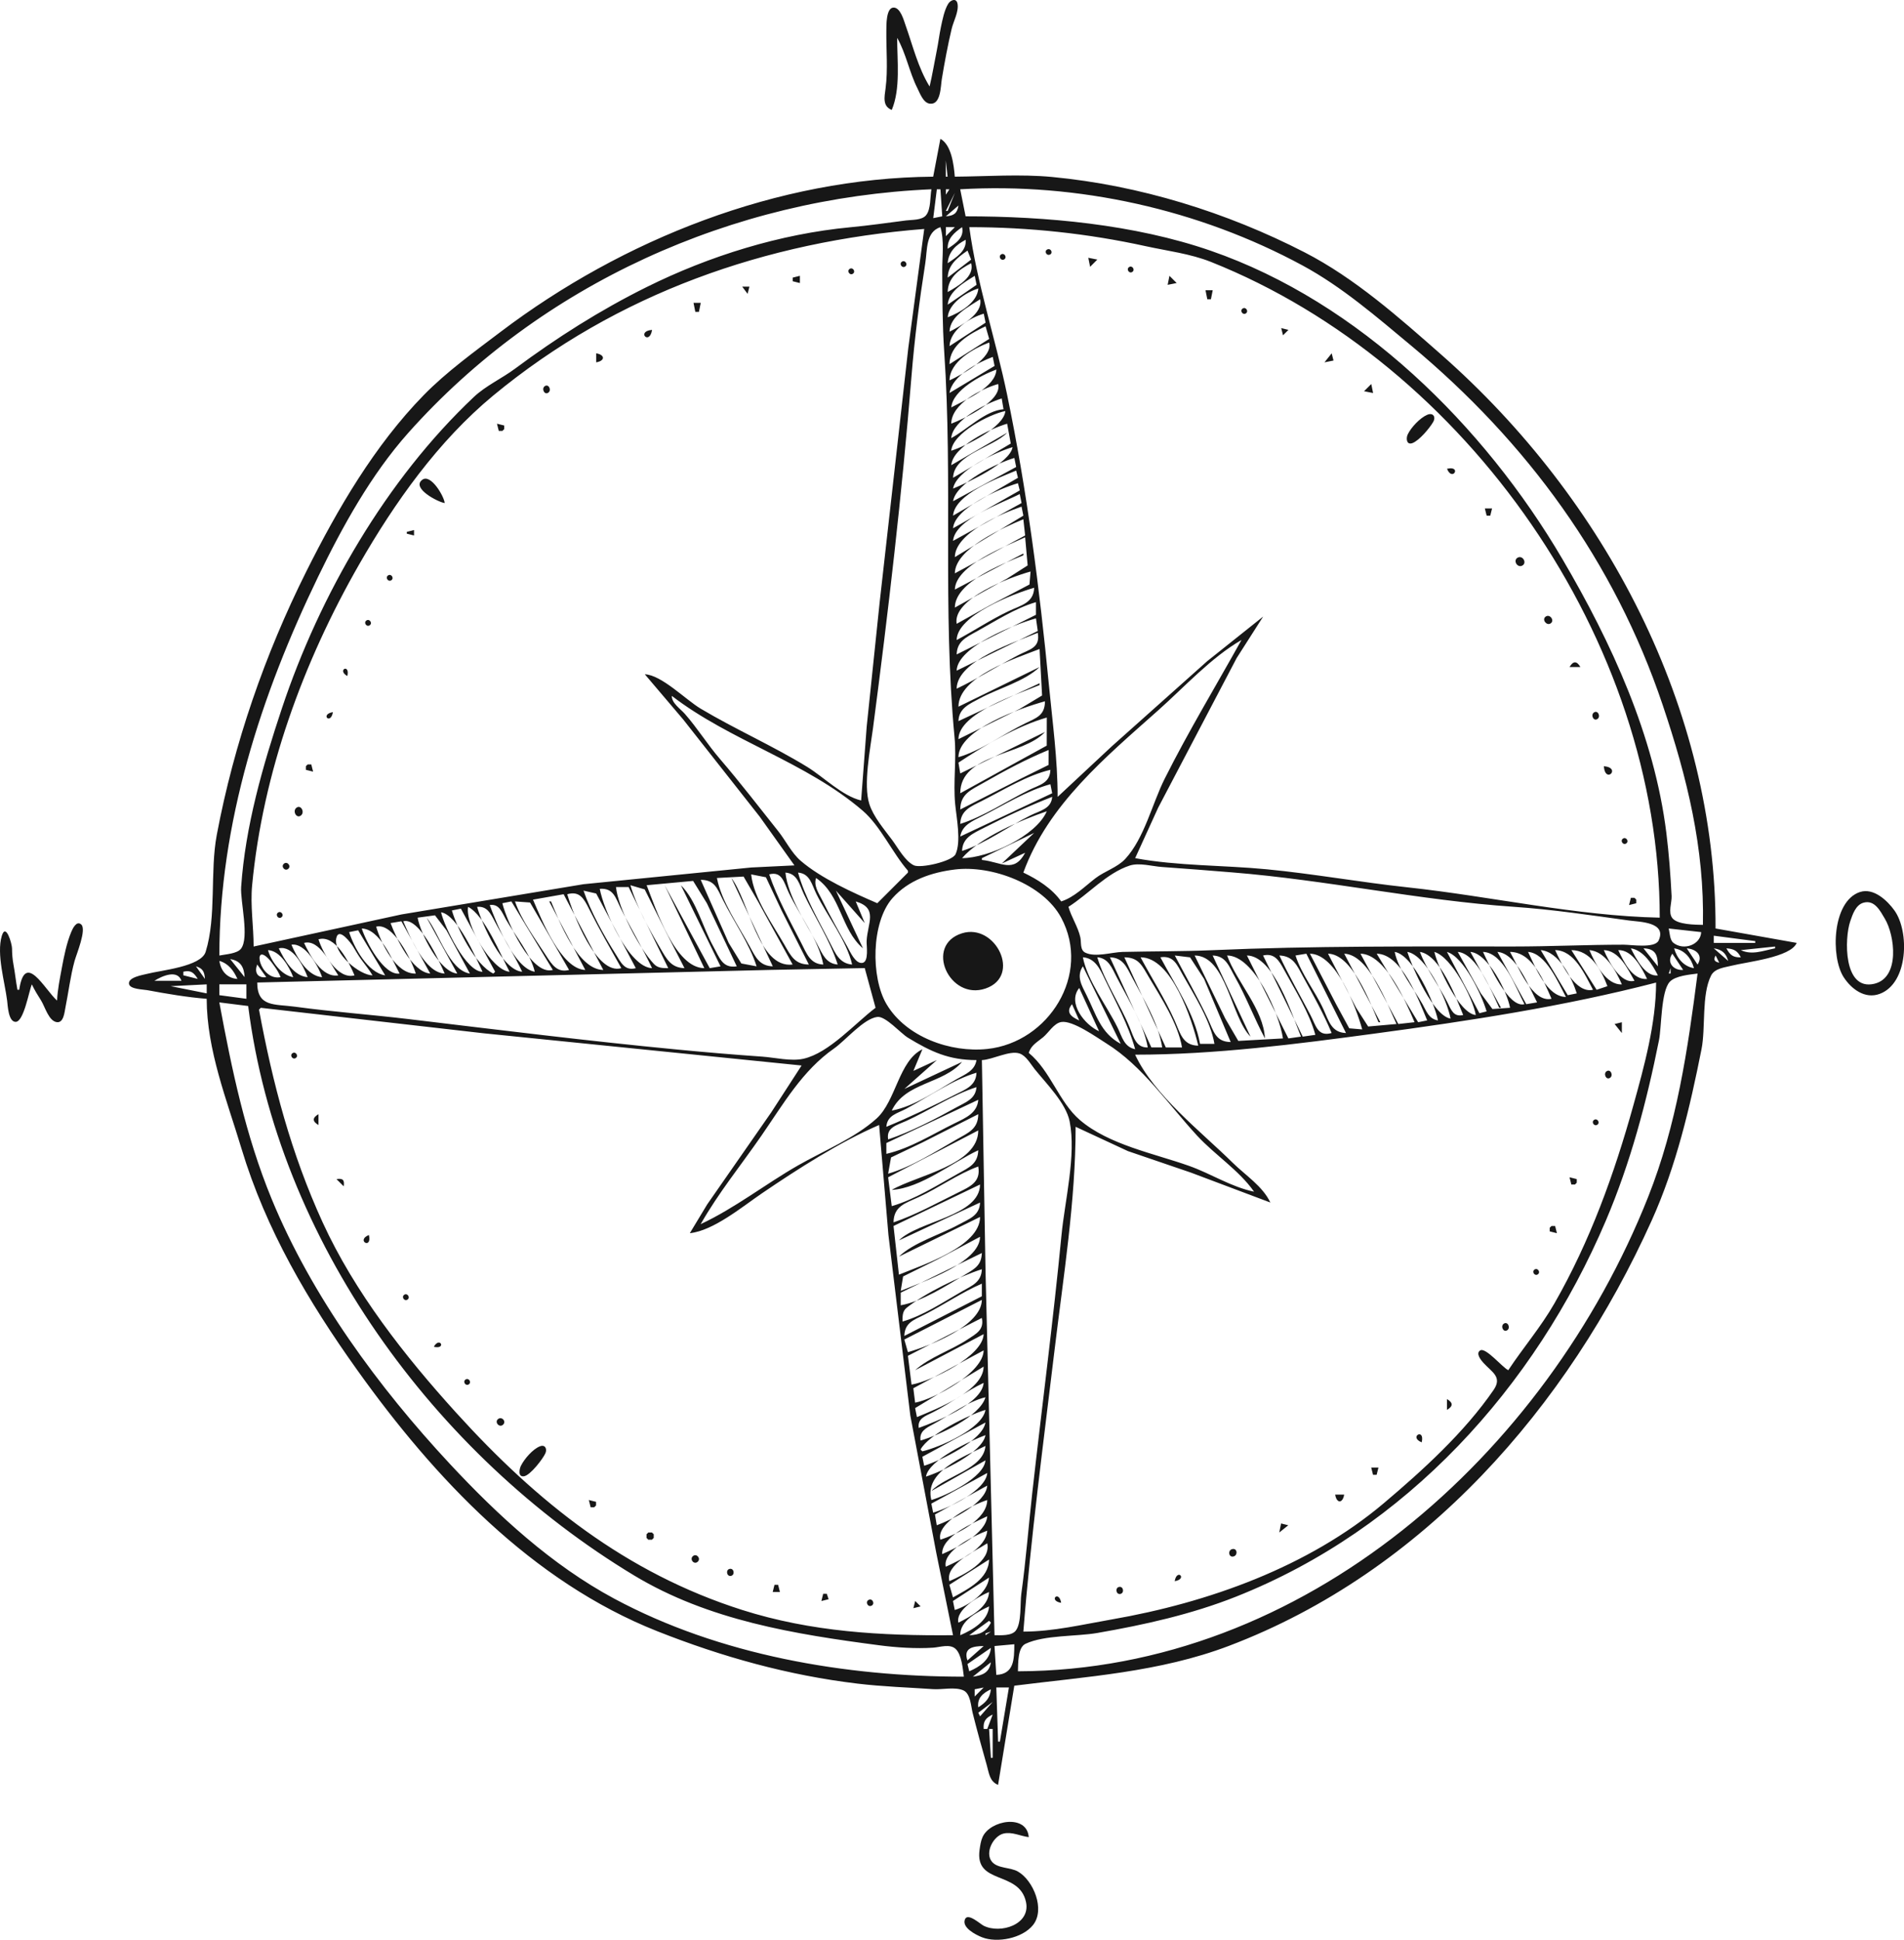 <?xml version="1.0" standalone="no"?>
<!DOCTYPE svg PUBLIC "-//W3C//DTD SVG 1.1//EN" "http://www.w3.org/Graphics/SVG/1.1/DTD/svg11.dtd">
<svg xmlns:inkscape="http://www.inkscape.org/namespaces/inkscape" xmlns:sodipodi="http://sodipodi.sourceforge.net/DTD/sodipodi-0.dtd" xmlns="http://www.w3.org/2000/svg" xmlns:svg="http://www.w3.org/2000/svg" width="197.384" height="201.077" viewBox="0 0 197.384 201.077" version="1.1" id="svg5" xml:space="preserve" inkscape:export-filename="Blume 1.svg" inkscape:export-xdpi="96" inkscape:export-ydpi="96"><sodipodi:namedview id="namedview7" pagecolor="#ffffff" bordercolor="#000000" borderopacity="0.25" inkscape:showpageshadow="2" inkscape:pageopacity="0.0" inkscape:pagecheckerboard="0" inkscape:deskcolor="#d1d1d1" inkscape:document-units="mm" showgrid="false"/><defs id="defs2"/><g inkscape:label="Layer 1" inkscape:groupmode="layer" id="layer1" transform="translate(-7.768,-52.085)"><path style="fill:#171717;stroke:none;stroke-width:0.187" d="m 104.139,61.054 c -1.203,-1.966 -1.729,-4.194 -2.494,-6.354 -0.181,-0.512 -0.528,-1.83 -1.236,-1.83 -0.796,0 -0.749,1.878 -0.755,2.39 -0.024,1.972 0.177,4.024 -0.08,5.98 -0.118,0.903 -0.338,1.85 0.64,2.243 0.927,-2.198 0.561,-5.128 0.561,-7.475 0.931,1.637 1.247,3.536 2.102,5.233 0.264,0.525 0.605,1.516 1.293,1.594 1.138,0.131 1.113,-1.815 1.231,-2.529 0.287,-1.74 0.618,-3.517 1.024,-5.233 0.184,-0.776 0.75,-1.777 0.611,-2.588 -0.111,-0.647 -0.722,-0.409 -0.973,0 -0.398,0.65 -0.594,1.66 -0.751,2.401 -0.169,0.804 -0.264,1.624 -0.428,2.43 -0.253,1.241 -0.454,2.512 -0.747,3.738 m 1.121,5.42 -0.748,3.925 c -16.15,0.135 -32.172,6.487 -44.852,16.091 -2.67,2.022 -5.619,4.154 -7.957,6.547 -5.103,5.223 -8.938,11.804 -12.181,18.29 -4.288,8.574 -7.497,17.853 -9.276,27.285 -0.726,3.852 -0.012,8.451 -1.156,12.138 -0.479,1.544 -4.667,1.914 -6.06,2.28 -0.445,0.118 -2.013,0.349 -1.884,1.054 0.1,0.546 1.464,0.559 1.884,0.637 2.018,0.376 4.12,0.736 6.167,0.897 0.015,5.345 2.088,10.481 3.603,15.511 2.537,8.421 6.92,15.857 12.015,22.987 8.001,11.196 18.08,21.905 31.103,27.061 6.719,2.659 13.56,4.567 20.744,5.427 2.609,0.314 5.232,0.394 7.849,0.574 0.933,0.064 2.269,-0.26 3.134,0.129 0.739,0.333 0.781,1.63 0.953,2.317 0.452,1.809 0.957,3.626 1.465,5.42 0.239,0.847 0.294,1.704 1.176,2.056 l 1.682,-10.279 c 7.52,-0.951 15.055,-1.4 22.239,-4.125 20.196,-7.659 35.123,-24.764 43.836,-44.092 2.54,-5.629 3.968,-11.729 5.165,-17.754 0.445,-2.235 -0.013,-5.636 0.992,-7.638 0.383,-0.759 1.409,-0.841 2.147,-1.028 1.518,-0.385 6.128,-0.865 6.728,-2.36 l -8.41,-1.495 c 0.064,-22.806 -11.467,-44.548 -28.407,-59.459 -4.379,-3.854 -8.979,-7.948 -14.203,-10.632 -8.087,-4.154 -17.103,-6.947 -26.164,-7.808 -3.301,-0.314 -6.779,-0.058 -10.092,-0.032 -0.1,-1.222 -0.344,-3.297 -1.495,-3.925 m 0.561,2.243 0.187,1.682 h -0.187 v -1.682 m 78.492,79.239 c -0.798,-0.017 -2.631,-0.017 -3.171,-0.699 -0.46,-0.579 -0.041,-1.626 -0.077,-2.291 -0.108,-2.157 -0.277,-4.396 -0.544,-6.541 -1.254,-10.09 -5.683,-19.718 -10.787,-28.407 -8.104,-13.796 -21.028,-26.603 -36.441,-31.939 -7.932,-2.745 -17.085,-3.57 -25.416,-3.57 l -0.561,-2.803 c 12.184,-0.71 24.757,2.082 35.508,7.907 4.072,2.205 7.677,5.332 11.213,8.275 12.041,10.021 21.097,22.398 26.102,37.267 2.54,7.546 4.338,14.82 4.173,22.8 M 104.326,71.706 c -0.143,0.772 -0.042,2.071 -0.558,2.693 -0.436,0.525 -1.445,0.458 -2.058,0.536 -1.929,0.25 -3.856,0.525 -5.793,0.708 -7.263,0.688 -14.599,2.964 -21.118,6.201 -4.835,2.4 -9.301,5.237 -13.643,8.46 -1.362,1.011 -3.033,1.768 -4.266,2.932 -9.085,8.572 -15.979,20.507 -19.904,32.292 -1.985,5.962 -3.788,12.204 -4.219,18.502 -0.1,1.465 0.878,5.27 -0.022,6.403 -0.41,0.518 -1.626,0.574 -2.237,0.699 0,-13.697 4.314,-27.02 10.23,-39.246 2.52,-5.207 5.495,-10.602 9.368,-14.947 13.748,-15.424 33.625,-24.349 54.221,-25.233 m 0.934,0 0.187,2.803 -0.934,0.187 0.374,-2.99 h 0.374 m 0.934,0 -0.374,0.561 v -0.561 h 0.374 m 0.561,0.374 -0.748,1.869 h -0.187 l 0.934,-1.869 m 0.374,1.308 c -0.133,0.83 -0.487,1.058 -1.308,1.121 l 1.308,-1.121 m -1.869,2.243 c 0.412,1.392 0.18,3.039 0.187,4.485 0.013,2.755 0.015,5.655 0.203,8.41 0.909,13.273 -0.187,26.753 1.073,39.993 0.218,2.291 -0.155,4.624 0.064,6.915 0.134,1.405 0.64,3.865 0.042,5.19 -0.334,0.742 -3.637,1.504 -4.341,1.151 -0.914,-0.458 -1.631,-1.803 -2.224,-2.603 -0.817,-1.101 -1.952,-2.416 -2.374,-3.738 -0.648,-2.028 0.099,-5.736 0.376,-7.849 1.581,-12.041 3.014,-24.331 3.988,-36.443 0.315,-3.923 0.822,-7.883 1.435,-11.774 0.22,-1.396 0.03,-3.239 1.572,-3.738 m 1.495,0 -0.934,0.934 v -0.934 h 0.934 m 0.748,0 c 0.246,1.108 -0.654,1.667 -1.495,2.243 -0.034,-1.069 0.667,-1.66 1.495,-2.243 m 72.325,71.577 c -8.675,-0.179 -17.53,-2.218 -26.164,-3.145 -4.869,-0.523 -9.706,-1.398 -14.577,-1.869 -4.474,-0.434 -9.241,-0.336 -13.643,-1.153 l 2.387,-5.233 8.137,-15.511 2.745,-4.298 -5.793,4.618 -9.905,8.838 -5.607,5.233 c 0,-3.887 -0.529,-7.724 -0.903,-11.587 -0.979,-10.11 -2.267,-20.124 -4.331,-30.088 -1.191,-5.752 -3.142,-11.57 -3.924,-17.38 6.163,0 12.289,0.654 18.315,1.977 2.223,0.486 4.602,0.776 6.728,1.622 26.559,10.581 46.534,39.3 46.534,67.978 m -76.249,-71.39 -1.651,12.334 -2.968,26.351 -1.345,12.895 -0.577,7.662 c -1.964,-0.471 -3.881,-2.435 -5.607,-3.491 -3.574,-2.188 -7.423,-3.88 -11.026,-6.025 -1.558,-0.929 -4.048,-3.493 -5.793,-3.566 l 3.97,4.672 7.946,10.092 3.596,5.046 -4.485,0.219 -17.38,1.732 -18.875,3.134 -15.325,3.325 c 0,-2.114 -0.356,-4.24 -0.155,-6.354 1.112,-11.684 5.292,-23.133 11.102,-33.266 3.662,-6.388 8.191,-12.781 13.909,-17.506 12.813,-10.587 28.248,-15.96 44.666,-17.255 m 4.298,1.121 c 0.099,1.177 -0.981,1.822 -1.869,2.43 0.089,-1.185 0.848,-1.901 1.869,-2.43 m 8.476,0.996 c -0.37,0.151 -0.124,0.684 0.237,0.546 0.378,-0.144 0.126,-0.695 -0.237,-0.546 m -8.289,0.125 0.374,0.934 -2.429,1.869 c 0.044,-1.346 1.008,-2.069 2.056,-2.803 m 3.477,0.404 c -0.324,0.215 0.011,0.718 0.335,0.501 0.324,-0.215 -0.011,-0.718 -0.335,-0.501 m 9.045,0.344 0.187,0.934 0.748,-0.748 -0.934,-0.187 m -19.323,0.404 c -0.324,0.215 0.011,0.718 0.335,0.501 0.324,-0.215 -0.011,-0.718 -0.335,-0.501 m 7.176,0.157 c 0.379,1.409 -1.35,2.366 -2.429,2.99 0.018,-1.484 1.168,-2.336 2.429,-2.99 m 16.372,0.404 c -0.324,0.215 0.011,0.718 0.335,0.501 0.324,-0.215 -0.011,-0.718 -0.335,-0.501 m -28.967,0.187 c -0.324,0.215 0.011,0.718 0.335,0.501 0.324,-0.215 -0.011,-0.718 -0.335,-0.501 m -5.906,0.905 v 0.374 l 0.748,0.187 v -0.748 l -0.748,0.187 m 18.875,-0.187 0.187,0.934 -2.99,2.056 c 0.11,-1.404 1.699,-2.301 2.803,-2.99 m 20.184,0 -0.187,0.934 0.934,-0.187 -0.748,-0.748 m -44.292,1.121 0.561,0.748 0.187,-0.748 h -0.748 m 24.482,0.187 c -0.114,1.476 -1.898,2.504 -3.177,2.99 0.114,-1.445 1.892,-2.579 3.177,-2.99 m 23.548,0.187 0.187,0.934 h 0.374 l 0.187,-0.934 h -0.748 m -23.361,0.934 c 0.316,1.521 -1.963,2.738 -3.177,3.364 0.054,-1.637 1.922,-2.534 3.177,-3.364 m -29.715,0.374 0.187,0.934 h 0.374 l 0.187,-0.934 h -0.748 m 56.926,0.591 c -0.324,0.215 0.011,0.718 0.335,0.501 0.324,-0.215 -0.011,-0.718 -0.335,-0.501 m -26.837,0.531 0.187,0.934 -3.738,2.43 c 0.055,-1.658 2.076,-2.93 3.551,-3.364 m 0.187,1.308 0.374,1.308 -4.111,2.616 c 0.007,-1.99 2.067,-3.13 3.738,-3.925 m 30.649,0.187 0.187,0.748 0.561,-0.561 -0.748,-0.187 m -65.223,0.187 c -1.679,0.135 -0.266,1.661 0,0 m 34.947,1.308 c 0.423,1.594 -2.828,3.33 -4.111,3.925 0.023,-1.929 2.445,-3.293 4.111,-3.925 m -40.741,1.121 v 0.934 c 0.933,-0.155 0.933,-0.779 0,-0.934 m 75.502,0.934 0.934,-0.187 -0.187,-0.748 -0.748,0.934 m -34.387,-0.561 0.187,0.934 -4.672,2.803 c 0.277,-1.79 2.922,-3.145 4.485,-3.738 m 0.374,1.308 c -0.061,1.837 -3.192,3.134 -4.672,3.925 0.135,-1.781 3.123,-3.356 4.672,-3.925 M 64.251,92.109 c -0.372,0.243 -0.06,0.951 0.35,0.684 0.372,-0.243 0.06,-0.951 -0.35,-0.684 m 46.99,-0.219 c 0.456,1.717 -3.452,3.579 -4.859,4.111 0.024,-2.059 3.054,-3.581 4.859,-4.111 m 37.938,0.748 0.934,0.187 -0.187,-0.934 -0.748,0.748 m -37.564,0.748 0.187,1.121 c -1.865,0.129 -3.802,2.125 -5.42,2.99 0.142,-1.874 3.59,-3.592 5.233,-4.111 m 0.374,1.308 c -0.129,1.671 -4.096,3.629 -5.607,4.111 0.143,-1.815 3.964,-3.794 5.607,-4.111 m 43.728,0.391 c -0.74,0.32 -1.674,1.312 -2.015,2.035 -0.191,0.406 -0.126,1.134 0.503,0.89 0.703,-0.273 1.773,-1.547 2.14,-2.19 0.307,-0.54 -0.025,-0.996 -0.627,-0.734 m -96.429,0.918 0.187,0.748 h 0.374 l 0.187,-0.187 v -0.374 l -0.748,-0.187 m 52.888,0 0.374,2.056 -5.98,3.551 c 0.082,-2.456 4.114,-3.132 5.607,-4.672 l -5.793,3.364 c 0.148,-1.925 4.096,-3.809 5.793,-4.298 m 0.561,2.43 c -0.27,1.66 -4.66,3.672 -6.167,4.298 0.3,-1.858 4.482,-3.812 6.167,-4.298 m 0.187,1.121 0.187,0.934 -6.541,3.551 c 0.302,-1.94 4.594,-3.968 6.354,-4.485 m 44.852,1.121 c 0.56,1.389 1.56,-0.355 0,0 m -44.666,0.187 0.187,0.748 -6.728,3.925 c 0.169,-2.241 4.685,-3.898 6.541,-4.672 m -59.243,3.364 c -0.053,-0.682 -1.438,-3.067 -2.321,-2.413 -1.182,0.873 1.683,2.342 2.321,2.413 m 59.429,-2.056 0.187,0.748 -6.915,3.925 c 0.163,-2.114 4.881,-4.139 6.728,-4.672 m 0.187,1.121 0.187,0.934 -7.102,3.925 c 0.178,-2.265 5.113,-3.912 6.915,-4.859 m 0.187,1.308 0.187,0.934 -7.102,4.298 c 0.029,-2.495 4.8,-4.5 6.915,-5.233 m 48.029,0.187 0.187,0.748 h 0.374 l 0.187,-0.748 h -0.748 m -47.843,1.121 0.187,1.682 -7.289,3.925 c 0.03,-2.549 4.975,-4.717 7.102,-5.607 m -63.915,1.308 v 0.187 l 0.748,0.187 v -0.561 l -0.748,0.187 m 64.102,0.561 0.26,2.917 -2.129,1.361 -5.42,3.011 c 0.032,-2.669 4.923,-4.513 7.102,-5.42 v -0.187 l -7.102,3.738 c 0.082,-2.53 5.246,-4.467 7.289,-5.42 m 51.079,2.102 c -0.537,0.262 -0.078,1.093 0.442,0.841 0.537,-0.262 0.078,-1.093 -0.442,-0.841 m -50.518,1.448 -0.113,1.346 -4.185,2.2 -3.364,1.874 c -0.452,-2.594 5.546,-4.84 7.662,-5.42 m -66.605,0.404 c -0.324,0.215 0.011,0.718 0.335,0.501 0.324,-0.215 -0.011,-0.718 -0.335,-0.501 m 66.979,1.278 c -0.052,1.574 -1.371,1.818 -2.616,2.409 -1.864,0.882 -3.6,2.043 -5.42,3.011 0.03,-2.543 5.849,-4.79 8.036,-5.42 m 0.187,1.495 v 1.308 l -8.223,4.111 c 0.044,-1.351 0.957,-1.768 2.056,-2.372 1.951,-1.075 4.018,-2.429 6.167,-3.048 m 52.822,1.51 c -0.389,0.306 0.108,0.946 0.515,0.701 0.48,-0.29 -0.07,-1.05 -0.515,-0.701 M 45.756,116.402 c -0.324,0.215 0.011,0.718 0.335,0.501 0.324,-0.215 -0.011,-0.718 -0.335,-0.501 m 69.409,-0.217 0.187,1.308 -8.41,4.111 c 0.081,-2.489 6.061,-4.824 8.223,-5.42 m 0.187,1.495 c 0.277,1.581 -0.845,1.701 -2.056,2.334 -2.124,1.11 -4.197,2.439 -6.354,3.459 0.035,-2.923 6.054,-4.812 8.41,-5.793 m 21.118,0.748 c -2.661,4.781 -5.512,9.494 -7.967,14.39 -1.283,2.56 -2.115,6.19 -4.089,8.311 -0.808,0.869 -2.141,1.267 -3.082,1.99 -1.113,0.854 -2.197,1.975 -3.551,2.407 -0.958,-1.349 -2.45,-2.287 -3.925,-2.99 2.574,-7.072 8.562,-11.989 14.016,-16.851 2.68,-2.388 5.487,-5.468 8.597,-7.257 m -20.931,0.934 0.261,4.818 -2.317,1.39 -6.354,3.136 c 0.032,-2.712 6.159,-4.67 8.41,-5.607 v -0.187 l -8.41,3.925 c 0.045,-1.355 1.149,-1.779 2.243,-2.372 1.881,-1.02 4.643,-1.755 6.167,-3.235 l -8.41,4.111 c 0.011,-3.112 5.873,-4.995 8.41,-5.98 m 54.944,1.869 h 1.121 c -0.37,-0.648 -0.751,-0.648 -1.121,0 m -126.708,0.934 c 0.312,-1.332 -1.125,-0.639 0,0 m 33.639,2.056 c 6.103,4.691 13.897,6.836 19.79,11.901 1.841,1.581 3.065,4.358 4.692,6.227 v 0.187 l -3.177,3.177 c -2.555,-1.101 -5.834,-2.579 -7.949,-4.401 -0.94,-0.809 -1.558,-2.104 -2.33,-3.074 -2.005,-2.515 -3.936,-5.037 -6.033,-7.475 -1.293,-1.504 -2.332,-3.185 -3.634,-4.67 -0.478,-0.544 -1.375,-1.118 -1.359,-1.871 m 38.685,0.561 c -0.017,1.461 -0.847,1.703 -2.056,2.291 -2.241,1.091 -4.536,2.803 -6.915,3.502 0.01,-2.871 6.493,-5.111 8.97,-5.793 m 56.918,1.153 c -0.372,0.243 -0.06,0.951 0.351,0.684 0.372,-0.243 0.06,-0.951 -0.351,-0.684 M 42.28,125.903 c -1.366,0.228 -0.228,1.366 0,0 m 74.006,0.561 -0.005,2.912 -2.611,1.433 -6.354,3.504 c 0.003,-4.132 6.511,-3.865 8.784,-6.354 l -8.784,4.298 -0.187,-1.121 c 2.712,-1.794 6.019,-3.768 9.157,-4.672 m 0.187,3.364 -0.006,1.551 -2.797,1.383 -6.354,3.233 c 0.019,-1.63 1.134,-2.035 2.43,-2.775 2.185,-1.247 4.398,-2.437 6.728,-3.392 m -76.81,1.495 -0.187,0.187 v 0.374 l 0.748,0.187 -0.187,-0.748 h -0.374 m 134.37,0.187 c 0.148,1.895 1.852,0.148 0,0 m -57.374,0.374 c -0.046,1.398 -1.132,1.551 -2.243,2.102 -2.291,1.136 -4.671,2.734 -7.102,3.504 0.046,-1.411 1.09,-1.803 2.243,-2.383 2.248,-1.133 4.642,-2.639 7.102,-3.224 m 0,1.495 0.187,0.934 -9.531,4.485 c 0.187,-1.179 1.259,-1.602 2.243,-2.101 2.274,-1.157 4.633,-2.644 7.102,-3.319 m 0.187,1.308 c -0.099,1.247 -1.252,1.424 -2.243,1.916 -2.31,1.146 -4.659,2.917 -7.102,3.691 0.045,-1.372 1.121,-1.805 2.243,-2.381 2.292,-1.175 4.7,-2.293 7.102,-3.226 m -78.358,1.138 c -0.433,0.342 0.032,1.183 0.496,0.777 0.394,-0.344 -0.032,-1.146 -0.496,-0.777 m 77.797,0.357 c -1.113,2.577 -6.06,4.857 -8.784,4.859 1.813,-2.13 6.152,-3.964 8.784,-4.859 m -1.308,2.243 -3.364,3.177 2.43,-1.121 c -1.18,2.196 -2.513,0.944 -4.485,0.748 v -0.187 l 5.42,-2.616 m 61.037,0.591 c -0.323,0.215 0.011,0.718 0.336,0.501 0.323,-0.215 -0.011,-0.718 -0.336,-0.501 m -138.817,2.6 c -0.343,0.288 0.102,0.824 0.446,0.534 0.343,-0.288 -0.102,-0.824 -0.446,-0.534 m 81.331,4.472 c 2.062,-1.308 3.985,-3.513 6.354,-4.28 1,-0.321 2.341,0.082 3.364,0.151 2.433,0.166 4.856,0.366 7.289,0.561 9.744,0.785 19.4,2.897 29.154,3.564 3.986,0.271 8.002,0.875 11.961,1.42 1.058,0.146 3.947,0.146 3.061,2.074 -0.383,0.837 -2.852,0.434 -3.622,0.434 -3.807,0 -7.589,0.187 -11.4,0.187 -10.365,0 -20.851,-0.073 -31.21,0.381 -3.113,0.136 -6.223,0.107 -9.344,0.181 -1.114,0.028 -2.813,0.591 -3.865,0.073 -0.562,-0.277 -0.396,-1.062 -0.506,-1.57 -0.24,-1.101 -0.925,-2.089 -1.235,-3.177 m -11.774,-3.87 c 3.803,-0.467 9.144,1.503 11.018,4.992 3.151,5.866 -1.286,12.929 -7.654,13.611 -3.8,0.406 -8.422,-1.23 -10.448,-4.64 -1.645,-2.77 -1.595,-8.498 0.614,-10.994 1.656,-1.871 4.07,-2.674 6.47,-2.968 m -13.643,9.851 c -1.357,-0.045 -1.725,-1.142 -2.288,-2.243 -1.183,-2.31 -2.479,-4.637 -3.318,-7.102 1.335,-0.361 1.54,0.863 2.015,1.869 1.096,2.321 3.138,4.962 3.592,7.475 m 1.495,0 c -1.207,-0.093 -1.577,-1.071 -2.097,-2.056 -1.15,-2.179 -3.07,-5.007 -3.323,-7.475 1.26,0.101 1.439,1.237 1.917,2.243 1.121,2.357 2.72,4.816 3.503,7.289 m 1.495,0 c -1.312,-0.099 -1.743,-1.17 -2.288,-2.243 -1.177,-2.316 -2.632,-4.779 -3.318,-7.289 1.247,0.099 1.423,1.252 1.915,2.243 1.135,2.286 3.126,4.816 3.691,7.289 m -6.167,0 c -3.576,0.439 -4.544,-6.666 -6.354,-8.97 l 4.298,9.157 c -1.38,-0.045 -1.776,-0.933 -2.386,-2.056 -1.173,-2.157 -2.944,-4.674 -3.407,-7.102 l 2.763,-0.149 1.494,2.579 3.592,6.541 m 1.682,0 c -1.443,-0.017 -1.862,-0.878 -2.537,-2.056 -1.215,-2.121 -3.191,-4.818 -3.444,-7.289 l 1.53,0.299 1.621,3.439 2.829,5.607 m 0.748,-8.97 c 2.603,1.783 2.549,5.309 4.859,7.289 l -2.803,-5.98 2.99,3.364 -0.934,-2.243 c 2.366,0.697 1.211,2.254 1.129,4.111 -0.021,0.477 0.254,2.144 -0.437,2.258 -0.742,0.121 -1.29,-1.2 -1.573,-1.697 -0.914,-1.603 -1.798,-3.207 -2.623,-4.859 -0.352,-0.705 -0.879,-1.454 -0.607,-2.243 m -8.223,9.157 c -1.495,0.23 -1.792,-0.916 -2.429,-2.056 -1.106,-1.977 -1.74,-4.747 -3.364,-6.354 l 4.111,8.41 -1.121,0.187 -2.944,-5.42 -1.728,-3.177 4.111,8.597 c -3.021,-0.011 -5.021,-6.126 -5.98,-8.597 l 4.819,-0.445 1.427,2.314 3.098,6.541 m 2.056,0 -1.583,-0.299 -1.309,-2.13 -2.902,-6.541 c 1.449,0.017 1.691,0.86 2.289,2.056 1.119,2.237 2.753,4.539 3.505,6.915 m -7.475,0.187 c -1.402,-0.045 -1.843,-0.933 -2.504,-2.056 -1.17,-1.988 -2.464,-4.321 -3.103,-6.541 l 1.481,0.434 2.305,4.612 1.821,3.551 m -3.364,0 c -2.397,-0.079 -5.035,-6.064 -5.42,-8.223 1.429,-0.103 1.627,0.916 2.196,2.056 1.035,2.069 2.247,4.076 3.223,6.167 m -2.43,-8.41 4.111,8.41 c -0.567,-0.007 -1.07,0.009 -1.487,-0.434 -1.523,-1.617 -3.707,-5.777 -3.933,-7.976 h 1.308 m 0.748,8.41 c -1.166,0.314 -1.547,-0.604 -2.113,-1.495 -1.247,-1.966 -2.545,-4.343 -3.307,-6.541 l 1.315,0.299 1.535,2.878 2.57,4.859 m 126.895,-7.89 c -2.893,0.97 -3.029,6.743 -1.678,8.825 0.785,1.211 2.192,2.301 3.734,1.731 2.973,-1.097 3.097,-6.457 1.531,-8.645 -0.729,-1.019 -2.164,-2.387 -3.586,-1.91 M 72.181,152.441 c -2.596,0.761 -5.017,-5.618 -5.607,-7.662 1.272,-0.363 1.718,0.435 2.248,1.495 1.054,2.106 2.214,4.113 3.358,6.167 m -5.98,-7.662 4.111,7.849 c -2.629,-0.032 -4.52,-4.941 -5.42,-7.102 H 64.706 l 3.738,7.102 c -2.501,-0.082 -4.539,-5.235 -5.42,-7.289 l 3.177,-0.561 m 110.636,0.374 -0.187,0.748 0.748,-0.187 v -0.374 l -0.187,-0.187 h -0.374 m -110.075,7.475 c -1.22,0.321 -1.776,-0.546 -2.389,-1.495 -1.144,-1.772 -2.523,-3.603 -3.218,-5.607 l 1.563,0.112 1.241,2.13 2.803,4.859 m -5.98,-7.102 4.298,7.102 c -2.234,0.635 -4.789,-5.063 -5.233,-6.915 l 0.934,-0.187 m 140.168,0.133 c 1.168,-0.329 1.749,0.875 2.218,1.658 1.026,1.706 1.611,6.111 -1.101,6.747 -3.209,0.751 -3.097,-4.715 -2.486,-6.481 0.241,-0.701 0.563,-1.697 1.368,-1.923 m -137.738,7.156 c -2.099,-0.327 -4,-5.068 -4.672,-6.915 0.993,-0.148 1.246,0.729 1.682,1.495 0.945,1.663 2.555,3.568 2.99,5.42 m -1.308,0 c -2.071,-0.159 -4.147,-4.904 -4.672,-6.728 1.03,-0.088 1.382,0.66 1.821,1.495 0.921,1.749 2.015,3.444 2.851,5.233 m -1.308,0 c -1.858,-0.14 -4.64,-4.958 -4.298,-6.728 1.749,0.908 3.361,4.967 4.298,6.728 m -5.046,-6.541 3.551,6.541 -0.187,0.187 c -1.865,-0.888 -3.727,-4.599 -4.298,-6.541 l 0.934,-0.187 m -18.95,0.404 c -0.324,0.215 0.011,0.718 0.335,0.501 0.324,-0.215 -0.011,-0.718 -0.335,-0.501 m 21.192,6.137 c -1.692,0.026 -3.952,-4.655 -4.298,-6.167 1.706,0.278 3.59,4.652 4.298,6.167 m -1.308,0.187 c -2.176,-0.344 -3.207,-4.237 -4.485,-5.793 l 3.177,5.793 c -1.813,-0.144 -3.818,-4.147 -4.111,-5.793 l 1.798,-0.245 1.19,1.553 2.432,4.485 m -2.616,0 c -2.028,-0.067 -3.577,-3.745 -4.298,-5.42 1.664,-0.449 3.701,4.035 4.298,5.42 m -40.18,2.803 c -1.302,-1.161 -3.325,-5.177 -3.925,-1.121 H 9.575 C 9.413,153.814 9.327,152.936 9.165,152.067 9.059,151.503 9.02,150.957 9.014,150.385 c -0.005,-0.46 -0.639,-2.704 -1.062,-1.28 -0.56,1.884 0.316,4.777 0.555,6.7 0.063,0.508 0.126,2.203 0.881,2.203 0.85,0 1.383,-3.211 1.682,-3.885 0.277,0.592 0.614,1.129 0.963,1.682 0.387,0.613 0.79,2.136 1.636,2.235 0.697,0.082 0.784,-1.03 0.876,-1.488 0.326,-1.613 0.518,-3.272 0.954,-4.859 0.19,-0.69 1.275,-3.269 0.685,-3.784 -0.494,-0.432 -0.898,0.462 -1.036,0.794 -0.474,1.142 -0.75,2.523 -0.975,3.738 -0.203,1.101 -0.441,2.246 -0.489,3.364 m 35.695,-8.223 2.99,5.42 c -1.86,-0.144 -3.526,-3.633 -4.111,-5.233 l 1.121,-0.187 m 1.495,5.42 c -2.027,0.095 -3.594,-3.1 -4.111,-4.859 1.752,-0.465 3.649,3.409 4.111,4.859 M 184.126,148.703 c -0.043,1.29 -1.792,1.968 -2.878,1.116 -0.379,-0.297 -0.381,-1.052 -0.486,-1.489 l 3.364,0.374 m -134.931,4.298 c -1.636,0.232 -3.486,-3.295 -3.925,-4.672 1.875,0.062 3.123,3.173 3.925,4.672 m -4.298,-4.485 2.803,4.672 c -1.808,-0.278 -3.225,-2.867 -3.738,-4.485 l 0.934,-0.187 m 62.606,0.308 c -3.945,1.233 -1.32,7.003 2.429,5.728 3.784,-1.288 1.035,-6.81 -2.429,-5.728 m -61.111,4.364 c -1.343,-0.015 -4.112,-2.282 -3.76,-3.865 0.269,-1.213 1.567,0.587 1.742,0.875 0.267,0.441 0.521,0.89 0.821,1.308 0.406,0.566 0.848,1.076 1.197,1.682 m 143.341,-3.551 v 0.187 h -4.298 v -0.748 l 4.298,0.561 m -145.21,3.551 c -1.76,0.463 -3.278,-2.297 -3.738,-3.738 1.756,-0.503 3.152,2.344 3.738,3.738 m -1.682,0 c -1.681,0.273 -2.926,-2.043 -3.551,-3.364 1.592,-0.428 2.773,2.226 3.551,3.364 m -1.682,0.187 c -1.508,-0.114 -2.631,-2.071 -3.177,-3.364 1.406,-0.234 2.775,2.172 3.177,3.364 m -1.495,0 c -1.457,-0.114 -2.413,-1.775 -2.99,-2.99 1.457,-0.327 2.546,1.818 2.99,2.99 m 152.124,-3.177 v 0.187 c -1.205,0.234 -2.388,0.736 -3.551,0.187 l 3.551,-0.374 m -153.619,3.177 c -1.232,-0.194 -2.296,-1.65 -2.616,-2.803 1.259,0.054 2.2,1.721 2.616,2.803 m 140.351,0.187 c -1.536,0.116 -2.413,-1.77 -2.99,-2.99 1.454,-0.047 2.431,1.813 2.99,2.99 m 1.121,-0.374 c -1.297,0.187 -2.291,-1.775 -2.803,-2.803 1.323,0.206 2.23,1.678 2.803,2.803 m 0,-0.934 -1.495,-1.869 c 1.261,0.041 1.482,0.699 1.495,1.869 m 3.738,0.187 c -1.069,-0.168 -1.774,-1.041 -2.056,-2.056 1.091,0.17 1.774,1.019 2.056,2.056 m 0.374,-0.374 -1.121,-1.682 c 0.964,0.075 1.736,0.723 1.121,1.682 m 3.177,-0.374 -1.495,-1.308 c 0.841,0.131 1.261,0.488 1.495,1.308 m 1.308,-0.374 c -0.798,0.026 -1.121,-0.241 -1.495,-0.934 0.764,0.058 1.146,0.243 1.495,0.934 m -17.007,3.738 -0.934,0.187 -2.803,-4.672 c 1.875,0.144 3.228,2.872 3.738,4.485 m 1.682,-0.374 c -1.824,0.413 -3.256,-2.65 -3.925,-4.111 2.003,0.024 3.078,2.521 3.925,4.111 m 1.495,-0.374 -1.121,0.374 -2.616,-4.111 c 1.968,0.007 3.089,2.022 3.738,3.738 m 1.495,-0.187 c -1.633,0.084 -2.794,-2.198 -3.364,-3.551 1.66,0.125 2.76,2.151 3.364,3.551 m 1.308,-0.374 c -1.422,0.383 -2.686,-2.016 -3.177,-3.177 1.589,0.052 2.459,1.916 3.177,3.177 M 36.86,153.375 c -2.21,0.415 -2.984,-3.73 -1.208,-1.858 0.212,0.222 0.393,0.488 0.574,0.736 0.266,0.364 0.46,0.708 0.634,1.121 m 119.98,4.485 c -0.945,-0.157 -1.165,-0.903 -1.603,-1.682 -0.915,-1.631 -2.53,-3.596 -2.883,-5.42 1.931,0.312 4.14,5.309 4.485,7.102 m 1.308,-0.187 c -1.791,-0.282 -3.955,-5.251 -4.485,-6.915 1.972,0.31 4.158,5.08 4.485,6.915 m 1.308,-0.374 c -0.996,0.232 -1.233,-0.506 -1.636,-1.308 -0.876,-1.747 -2.181,-3.407 -2.849,-5.233 2.115,0.329 3.733,4.734 4.485,6.541 m 1.308,0 c -1.713,-0.133 -3.932,-4.943 -4.298,-6.541 1.785,0.512 3.981,4.781 4.298,6.541 m 1.121,-0.374 -0.748,0.187 -3.364,-6.354 c 1.755,0.516 3.617,4.485 4.111,6.167 m 1.308,-0.374 h 0.187 l -3.177,-5.793 c 1.83,0.142 3.815,4.13 4.111,5.793 l -1.829,0.127 -1.199,-1.622 -2.392,-4.298 c 1.979,0.157 3.541,4.171 4.298,5.793 m 2.616,-0.374 c -1.66,0.447 -3.651,-4.052 -4.298,-5.42 2.124,0.071 3.422,3.756 4.298,5.42 m 1.308,-0.187 -1.121,0.187 -2.99,-5.42 c 1.978,0.153 3.283,3.659 4.111,5.233 m 1.495,-0.374 c -1.991,0.454 -3.455,-3.345 -4.298,-4.859 2.299,0.007 3.476,2.951 4.298,4.859 m 1.495,-0.187 c -1.961,-0.022 -3.162,-3.059 -3.925,-4.672 1.858,0.142 3.129,3.179 3.925,4.672 m -25.977,3.925 -1.308,0.187 -4.111,-8.41 c 1.186,-0.286 1.664,0.536 2.185,1.495 1.146,2.108 2.601,4.41 3.235,6.728 m -0.934,-8.41 4.111,8.223 c -1.496,-0.049 -1.775,-1.217 -2.324,-2.429 -0.858,-1.897 -2.281,-3.624 -2.909,-5.607 l 1.121,-0.187 m 5.793,7.849 -1.345,-0.114 -1.362,-2.502 -2.713,-5.233 c 2.707,0.032 4.784,5.541 5.42,7.849 m 1.682,-0.748 H 150.86 l -3.738,-7.102 c 2.545,0.082 4.463,5.24 5.42,7.289 l -2.939,0.26 -1.247,-1.942 -2.916,-5.607 c 2.487,0.03 4.378,5.048 5.233,7.102 m 3.738,0 -1.682,0.187 -3.925,-7.289 c 2.55,0.03 4.716,4.975 5.607,7.102 m 1.308,-0.187 -0.934,0.187 -4.298,-7.102 c 2.598,0.03 4.352,4.799 5.233,6.915 m 25.416,-6.915 1.121,1.682 c -0.994,0.086 -1.762,-0.787 -1.121,-1.682 m -47.469,9.344 h -1.495 c -0.553,-3.104 -2.649,-6.221 -4.111,-8.97 1.39,-0.215 1.738,0.785 2.35,1.869 1.191,2.108 2.843,4.7 3.256,7.102 m 1.682,-0.187 c -1.585,-0.019 -1.765,-1.144 -2.374,-2.43 -1.056,-2.23 -2.271,-4.36 -3.419,-6.541 l 1.583,0.192 1.453,2.237 2.758,6.541 m 2.056,-0.561 -3.925,-8.41 c 1.395,0.047 1.704,1.149 2.322,2.243 1.164,2.061 1.989,4.274 3.098,6.354 -0.151,-3.028 -2.909,-5.823 -3.925,-8.597 2.816,0.009 5.412,6.053 5.793,8.597 l -4.63,0.258 -1.35,-2.314 -3.177,-6.541 c 3.296,0.039 3.772,6.41 5.793,8.41 m 5.233,0 -1.308,0.187 -4.298,-8.597 c 2.796,0.034 4.664,6.147 5.607,8.41 m 3.177,-0.374 c -1.449,0.415 -1.631,-0.785 -2.202,-1.869 -1.075,-2.043 -2.243,-4.082 -3.218,-6.167 1.459,0.047 1.846,1.076 2.487,2.243 1.039,1.891 2.102,3.799 2.933,5.793 m 39.807,-8.036 0.374,0.748 c -0.495,-0.107 -0.626,-0.297 -0.374,-0.748 m -152.685,0.187 -0.187,0.187 0.187,-0.187 m 92.508,9.531 c -1.156,-0.247 -1.349,-1.278 -1.823,-2.243 -1.103,-2.244 -3.126,-4.852 -3.596,-7.289 1.259,0.097 1.763,1.187 2.263,2.243 1.116,2.355 2.466,4.766 3.156,7.289 m 1.308,-0.187 c -1.224,0.039 -1.462,-1.075 -1.867,-2.056 -0.997,-2.415 -2.636,-4.807 -3.366,-7.289 1.157,0.092 1.519,1.11 2.008,2.056 1.136,2.201 2.803,4.838 3.225,7.289 m 1.495,0 h -1.121 l -4.298,-9.344 c 1.337,0.043 1.706,0.961 2.284,2.056 1.17,2.218 2.761,4.782 3.136,7.289 m 2.056,0 h -1.682 l -4.298,-9.344 c 1.503,0.019 1.832,0.856 2.542,2.056 1.277,2.155 3.009,4.795 3.438,7.289 m 1.682,-0.187 c -1.622,-0.019 -1.862,-1.288 -2.455,-2.616 -1.012,-2.267 -2.361,-4.354 -3.525,-6.541 3.212,0.002 5.321,6.384 5.98,9.157 m -98.862,-7.102 -1.495,-1.869 c 1.079,0.168 1.438,0.828 1.495,1.869 m -0.748,0.187 c -1.085,-0.086 -1.707,-0.813 -1.869,-1.869 0.94,0.269 1.48,0.996 1.869,1.869 m 2.056,-1.495 0.934,1.308 c -0.889,0.129 -1.264,-0.49 -0.934,-1.308 m -5.42,1.495 -0.934,-1.308 c 0.725,0.221 0.878,0.57 0.934,1.308 m 91.013,-1.308 3.925,8.036 c -2.091,-1.119 -2.547,-3.042 -3.545,-5.046 -0.496,-0.996 -1.089,-1.951 -0.38,-2.99 m -22.613,0.187 1.121,4.111 c -2.122,1.6 -4.809,4.683 -7.475,5.283 -1.292,0.29 -2.987,-0.131 -4.298,-0.221 -2.935,-0.202 -5.853,-0.452 -8.784,-0.733 -9.289,-0.888 -18.576,-2.046 -27.846,-3.155 -3.917,-0.469 -7.863,-0.751 -11.774,-1.284 -2.143,-0.292 -3.923,0.062 -3.925,-2.508 l 37.938,-0.933 15.325,-0.376 9.718,-0.187 m 83.538,0 v 0.561 h -0.187 l 0.187,-0.561 m -152.685,1.121 -1.495,-0.374 v -0.374 c 0.78,-0.176 1.083,0.088 1.495,0.748 m 2.243,-0.748 0.374,0.748 -0.374,-0.748 M 26.581,153.749 H 23.778 c 0.799,-0.503 2.382,-1.198 2.803,0 m 157.17,-0.748 c -1.024,7.935 -2.145,15.65 -5.13,23.174 -10.579,26.667 -35.604,49.069 -65.326,49.151 0.034,-0.789 -0.043,-2.461 0.79,-2.852 1.956,-0.918 5.269,-0.744 7.433,-1.119 4.888,-0.848 9.766,-1.932 14.39,-3.766 17.625,-6.988 30.952,-21.639 38.339,-38.984 2.555,-6.001 4.229,-12.316 5.504,-18.689 0.277,-1.387 0.198,-5.072 1.121,-6.063 0.585,-0.626 2.069,-0.744 2.878,-0.852 m -4.298,0.934 c -0.004,4.216 -1.228,8.673 -2.351,12.708 -1.983,7.133 -4.498,14.108 -8.194,20.557 -1.405,2.45 -3.23,4.573 -4.779,6.915 -0.612,-0.286 -2.342,-2.405 -2.913,-2.048 -0.497,0.308 0.098,1.024 0.333,1.284 0.877,0.968 1.993,1.454 1.053,2.82 -3.023,4.394 -7.317,8.3 -11.367,11.723 -7.836,6.621 -18.232,10.324 -28.22,12.058 -3.019,0.525 -6.08,1.26 -9.157,1.261 0.767,-9.72 2.069,-19.472 3.23,-29.154 0.919,-7.657 2.188,-15.454 2.189,-23.174 l 5.42,2.519 6.541,2.233 8.223,3.097 c -0.788,-1.689 -2.607,-2.844 -3.908,-4.128 -3.272,-3.229 -8.14,-6.969 -10.108,-11.196 8.256,0 16.684,-1.09 24.856,-2.19 9.785,-1.318 19.572,-2.805 29.154,-5.285 m -150.256,0.187 v 0.934 l -3.738,-0.748 3.738,-0.187 m 4.111,0 v 1.495 l -2.803,-0.374 v -1.121 h 2.803 m 86.341,0.374 2.056,4.485 c -1.476,-0.65 -3.324,-2.934 -2.056,-4.485 m -86.154,1.869 c 3.068,24.276 19.276,46.516 39.993,59.018 7.749,4.676 16.654,6.096 25.416,7.247 1.769,0.232 3.825,0.37 5.607,0.249 0.705,-0.049 1.73,-0.424 2.324,0.129 0.626,0.585 0.744,2.069 0.853,2.878 -12.276,0 -25.312,-2.215 -36.256,-8.094 -6.469,-3.476 -12.057,-8.627 -17.023,-13.958 -7.397,-7.941 -14.325,-17.365 -18.483,-27.472 -2.713,-6.593 -4.132,-13.424 -5.422,-20.37 l 2.99,0.374 m 85.406,-0.187 0.748,1.682 c -0.836,-0.372 -1.438,-0.839 -0.748,-1.682 m -28.033,6.354 -3.149,4.859 -6.632,9.531 -1.806,2.99 c 2.455,-0.252 5.465,-2.764 7.475,-4.13 3.692,-2.51 8.05,-5.315 12.148,-7.083 l 0.966,11.4 2.264,18.689 2.685,14.203 1.747,8.597 c -7.434,0.062 -14.695,-0.34 -21.866,-2.622 C 72.653,215.133 63.454,207.783 55.079,198.547 49.759,192.683 44.537,186.045 41.216,178.792 37.944,171.643 36.043,164.416 34.618,156.739 l 0.187,-0.187 23.174,2.648 32.892,3.332 m 18.128,-0.561 c -0.179,1.11 -1.154,1.46 -2.056,1.977 -2.007,1.151 -4.432,2.846 -6.728,3.256 1.406,-2.955 5.303,-2.729 7.289,-5.046 l -5.98,2.803 3.364,-2.99 -2.43,1.121 0.934,-2.243 c -2.451,1.198 -2.732,5.343 -4.743,7.171 -2.24,2.035 -5.537,3.373 -8.152,4.87 -3.4,1.945 -6.537,4.425 -10.092,6.087 1.852,-3.254 4.17,-6.092 6.289,-9.157 2.279,-3.295 4.252,-6.76 7.54,-9.053 1.176,-0.82 3.067,-3.099 4.484,-3.27 0.851,-0.105 2.414,1.693 3.178,2.157 2.398,1.456 4.244,2.316 7.102,2.317 m 28.78,13.643 c -2.38,-0.493 -4.448,-1.861 -6.728,-2.672 -3.626,-1.291 -8.344,-2.19 -11.339,-4.764 -2.168,-1.863 -3.028,-5.083 -5.294,-6.954 0.246,-0.802 0.862,-1.103 1.488,-1.62 0.566,-0.467 1.114,-1.445 1.877,-1.579 1.172,-0.207 3.687,1.596 4.671,2.211 3.761,2.342 6.428,6.322 9.405,9.554 1.855,2.013 4.336,3.577 5.919,5.825 m 37.377,-17.38 0.748,0.934 v -1.121 l -0.748,0.187 M 38.094,161.254 c -0.324,0.215 0.011,0.718 0.335,0.501 0.324,-0.215 -0.011,-0.718 -0.335,-0.501 m 72.772,60.334 -0.927,-37.564 -0.381,-22.052 c 1.121,-0.049 2.861,-1.024 3.892,-0.69 0.686,0.222 1.157,1.095 1.581,1.624 1.176,1.469 3.245,3.517 3.625,5.42 0.697,3.484 -0.502,8.243 -0.843,11.774 -0.863,8.918 -2.031,17.814 -3.031,26.725 -0.391,3.485 -0.653,6.989 -1.136,10.466 -0.137,0.989 0.04,3.016 -0.57,3.814 -0.437,0.572 -1.573,0.478 -2.209,0.484 m 63.459,-58.463 c -0.372,0.243 -0.06,0.951 0.351,0.684 0.372,-0.243 0.06,-0.951 -0.351,-0.684 m -65.328,0.155 c -0.045,1.355 -1.14,1.729 -2.243,2.287 -2.328,1.185 -4.685,2.327 -7.102,3.319 0.096,-1.209 1.105,-1.368 2.056,-1.873 2.287,-1.217 4.814,-3.005 7.289,-3.734 m 0,1.495 c -0.094,1.218 -1.078,1.54 -2.056,2.082 -2.221,1.232 -4.698,2.519 -7.102,3.338 -0.21,-1.261 0.894,-1.467 1.869,-1.912 2.385,-1.088 4.812,-2.719 7.289,-3.508 m 0.187,1.308 c -0.104,1.374 -1.3,1.878 -2.429,2.43 -2.301,1.123 -4.584,2.594 -7.102,3.177 v -1.121 l 9.531,-4.485 m -68.4,2.616 v -1.121 c -0.649,0.37 -0.649,0.751 0,1.121 m 68.4,-1.121 c -0.018,1.532 -1.016,1.916 -2.243,2.616 -2.213,1.265 -4.644,2.843 -7.102,3.551 l 0.3,-1.684 3.251,-1.551 5.793,-2.932 m 63.84,0.591 c -0.323,0.215 0.011,0.718 0.336,0.501 0.323,-0.215 -0.011,-0.718 -0.336,-0.501 m -63.84,1.091 c -0.003,3.599 -6.347,4.637 -8.97,6.167 3.024,-0.185 6.292,-2.859 8.97,-4.111 -0.046,1.404 -0.929,1.775 -2.056,2.403 -2.154,1.202 -4.539,2.706 -6.915,3.39 l -0.374,-2.99 9.344,-4.859 m 0,3.738 c 0.274,1.574 -0.767,2.054 -2.056,2.686 -2.203,1.082 -4.399,2.316 -6.728,3.108 0.02,-1.686 1.24,-1.99 2.616,-2.622 2.079,-0.953 4.028,-2.388 6.167,-3.171 m -66.531,1.308 0.748,0.748 c 0.102,-0.663 -0.085,-0.85 -0.748,-0.748 m 127.829,-0.187 0.187,0.748 h 0.374 l 0.187,-0.187 v -0.374 l -0.748,-0.187 m -61.111,0.748 c -0.039,3.297 -6.409,3.771 -8.41,5.793 l 8.41,-3.925 c -0.046,1.374 -1.152,1.701 -2.243,2.301 -1.872,1.028 -4.651,1.835 -6.167,3.306 l 8.41,-4.111 c -0.011,3.056 -5.926,4.962 -8.41,5.98 l -0.561,-5.046 8.97,-4.298 m 59.243,4.298 -0.187,0.187 v 0.374 l 0.748,0.187 -0.187,-0.748 h -0.374 m -122.597,0.934 c -1.389,0.559 0.355,1.56 0,0 m 63.354,0.187 c -0.032,2.702 -6.005,4.683 -8.223,5.607 l 0.246,-1.497 3.491,-1.727 4.485,-2.383 m 0.187,1.682 c -0.04,1.226 -0.677,1.613 -1.682,2.205 -1.954,1.149 -4.486,2.814 -6.728,3.214 v -1.308 l 8.41,-4.111 m 57.3,1.712 c -0.324,0.215 0.011,0.718 0.335,0.501 0.324,-0.215 -0.011,-0.718 -0.335,-0.501 m -57.3,-0.03 c -0.044,1.331 -0.993,1.689 -2.056,2.295 -1.954,1.114 -3.991,2.499 -6.167,3.125 0.006,-0.54 -0.03,-1.06 0.433,-1.43 1.883,-1.501 5.503,-3.267 7.79,-3.99 m 0,1.495 v 1.308 l -8.036,4.111 c 0.045,-1.361 0.944,-1.641 2.056,-2.196 2.014,-1.007 3.921,-2.336 5.98,-3.224 m -59.877,1.151 c -0.324,0.215 0.011,0.718 0.335,0.501 0.324,-0.215 -0.011,-0.718 -0.335,-0.501 m 59.877,0.531 c -0.032,2.676 -5.368,4.758 -7.662,5.42 l -0.374,-1.308 8.036,-4.111 m 0,1.869 c 0.255,1.23 -0.552,1.62 -1.495,2.243 -1.689,1.114 -3.934,1.835 -5.42,3.177 l 7.102,-3.738 c -0.075,2.291 -5.41,4.865 -7.475,5.233 l -0.374,-2.99 7.662,-3.925 m 54.115,0.592 c -0.372,0.243 -0.06,0.951 0.35,0.684 0.372,-0.243 0.06,-0.951 -0.35,-0.684 m -110.928,2.398 c 1.332,0.312 0.64,-1.125 0,0 m 57,0.374 c -0.027,2.287 -5.009,5.016 -7.102,5.42 l -0.187,-1.495 7.289,-3.925 m 0,1.682 c -0.03,2.512 -4.854,4.375 -6.915,5.233 l -0.187,-0.934 7.102,-4.298 m -53.71,1.338 c -0.324,0.215 0.011,0.718 0.335,0.501 0.324,-0.215 -0.011,-0.718 -0.335,-0.501 m 53.71,0.344 c -0.164,2.159 -4.886,4.001 -6.728,4.672 -0.148,-0.99 0.71,-1.241 1.495,-1.635 1.802,-0.905 3.418,-2.179 5.233,-3.037 m 0.187,1.495 c -0.567,2.002 -4.829,3.938 -6.728,4.485 -0.136,-0.938 0.537,-1.282 1.308,-1.693 1.665,-0.89 3.599,-2.364 5.42,-2.792 m 47.843,0.187 v 1.121 c 0.649,-0.37 0.649,-0.751 0,-1.121 m -47.843,1.121 c -0.31,1.964 -4.757,3.87 -6.541,4.298 l -0.187,-0.187 c 0.812,-1.562 5.035,-3.612 6.728,-4.111 m -50.526,0.949 c -0.396,0.312 0.122,0.929 0.507,0.596 0.389,-0.338 -0.117,-0.903 -0.507,-0.596 m 50.526,0.359 c -0.303,1.88 -4.656,3.943 -6.354,4.485 l -0.187,-0.934 6.541,-3.551 m 45.226,2.056 c 0.355,-1.56 -1.389,-0.559 0,0 m -45.226,-0.748 c -0.29,1.794 -4.537,3.783 -6.167,4.298 0.282,-1.731 4.606,-3.708 6.167,-4.298 m -46.172,1.155 c -0.754,0.284 -1.631,1.316 -1.984,2.022 -0.166,0.329 -0.331,1.185 0.317,1.088 0.652,-0.095 1.976,-1.82 2.223,-2.392 0.191,-0.443 -0.025,-0.919 -0.556,-0.718 m 46.172,-0.034 c -0.184,2.422 -4.147,3.093 -5.607,4.672 l 5.607,-3.177 c -0.14,1.764 -4.04,3.65 -5.607,4.111 -0.759,-2.934 3.255,-4.442 5.607,-5.607 m 39.993,2.243 0.187,0.748 h 0.374 l 0.187,-0.748 h -0.748 m -39.807,0.561 c -0.144,1.824 -4.001,3.639 -5.607,4.111 l -0.187,-0.934 5.793,-3.177 m 0,1.308 c -0.141,1.824 -3.655,3.534 -5.233,4.111 l -0.187,-1.121 5.42,-2.99 m 36.069,0.934 c 0.155,0.933 0.779,0.933 0.934,0 h -0.934 m -77.37,0.561 0.187,0.748 h 0.374 l 0.187,-0.187 v -0.374 l -0.748,-0.187 m 41.302,0 c -0.024,2.013 -3.108,3.553 -4.859,4.111 -0.465,-1.764 3.396,-3.644 4.859,-4.111 m 0,1.682 c -0.136,1.792 -3.158,3.27 -4.672,3.925 -0.093,-1.818 3.203,-3.229 4.672,-3.925 m 30.462,0.748 -0.187,0.934 0.934,-0.748 -0.748,-0.187 m -30.462,0.748 c -0.147,1.859 -2.793,3.035 -4.298,3.738 -0.349,-1.66 2.93,-3.22 4.298,-3.738 m -35.134,0.187 -0.187,0.187 v 0.374 l 0.187,0.187 h 0.374 l 0.187,-0.187 v -0.374 l -0.187,-0.187 h -0.374 m 35.134,1.121 c 0.425,1.861 -2.439,3.276 -3.925,3.925 -0.456,-1.729 2.668,-3.095 3.925,-3.925 m 25.434,0.594 c -0.539,0.088 -0.414,0.942 0.13,0.761 0.426,-0.14 0.358,-0.843 -0.13,-0.761 m -55.937,0.729 c -0.386,0.312 0.093,0.934 0.481,0.596 0.375,-0.327 -0.096,-0.906 -0.481,-0.596 m 30.69,0.359 c -0.024,2 -2.155,3.042 -3.738,3.925 l -0.374,-1.308 4.111,-2.616 m -26.879,0.968 c -0.445,0.08 -0.325,0.815 0.122,0.729 0.439,-0.084 0.333,-0.813 -0.122,-0.729 m 46.128,1.275 c 1.366,-0.228 0.228,-1.366 0,0 m -19.249,-0.374 c -0.121,1.589 -2.134,2.912 -3.551,3.364 l -0.187,-0.934 3.738,-2.429 m -22.239,0.748 -0.187,0.748 h 0.748 l -0.187,-0.748 h -0.374 m 35.728,0.221 c -0.445,0.08 -0.325,0.815 0.122,0.729 0.439,-0.084 0.333,-0.813 -0.122,-0.729 m -13.488,0.527 c -0.052,1.555 -1.895,2.538 -3.177,3.177 -0.304,-1.347 2.067,-2.708 3.177,-3.177 m -17.193,0.187 -0.187,0.748 0.748,-0.187 -0.187,-0.561 h -0.374 m 24.669,0.934 c -0.228,-1.366 -1.366,-0.228 0,0 M 97.843,217.914 c -0.4,0.166 -0.143,0.787 0.257,0.62 0.4,-0.166 0.143,-0.787 -0.257,-0.62 m 4.801,0.123 -0.187,0.748 0.748,-0.187 -0.561,-0.561 m 7.662,0.561 c -0.115,1.516 -1.704,2.428 -2.99,2.99 -0.047,-1.499 1.784,-2.42 2.99,-2.99 m 0,1.495 0.187,0.187 c -0.472,0.964 -1.199,1.276 -2.243,1.308 l 2.056,-1.495 m 0.187,1.121 -0.561,0.374 v -0.187 l 0.561,-0.187 m 2.429,1.308 c -0.013,1.568 -0.018,3.091 -1.869,3.177 l -0.187,-2.99 2.056,-0.187 m -3.177,0.187 -1.682,1.495 c -0.457,-1.308 0.596,-1.486 1.682,-1.495 m 0.748,0.187 c -0.096,1.241 -1.159,1.972 -2.243,2.43 l -0.187,-0.748 2.43,-1.682 m 0,1.495 c -0.169,1.08 -0.857,1.355 -1.869,1.495 l 1.869,-1.495 m -0.748,2.616 -0.934,0.934 v -0.748 l 0.934,-0.187 m 2.616,0 -0.934,5.607 h -0.187 l -0.187,-5.607 h 1.308 m -1.869,0.187 c -0.105,0.933 -0.534,1.372 -1.308,1.869 -0.135,-0.953 0.483,-1.482 1.308,-1.869 m 0.187,1.308 -1.308,1.495 -0.187,-0.374 1.495,-1.121 m 0,1.308 -0.561,1.495 h -0.374 c -0.068,-0.802 0.222,-1.151 0.934,-1.495 m 0,1.495 v 2.99 h -0.187 l -0.187,-2.99 h 0.374 m 3.738,11.213 c -0.184,-2.422 -4.011,-1.774 -4.79,0 -0.184,0.419 -0.242,0.86 -0.306,1.308 -0.526,3.685 4.106,2.108 4.812,5.42 0.497,2.329 -2.636,3.33 -4.388,2.459 -0.352,-0.176 -1.631,-1.366 -1.932,-0.686 -0.388,0.875 1.151,1.639 1.745,1.874 1.589,0.632 4.198,0.112 5.298,-1.258 1.3,-1.62 0.037,-4.631 -1.56,-5.55 -0.777,-0.449 -2.105,-0.306 -2.69,-1.011 -0.78,-0.938 0.145,-2.674 1.198,-2.925 0.889,-0.209 1.745,0.262 2.614,0.368 z" id="path660"/></g></svg>